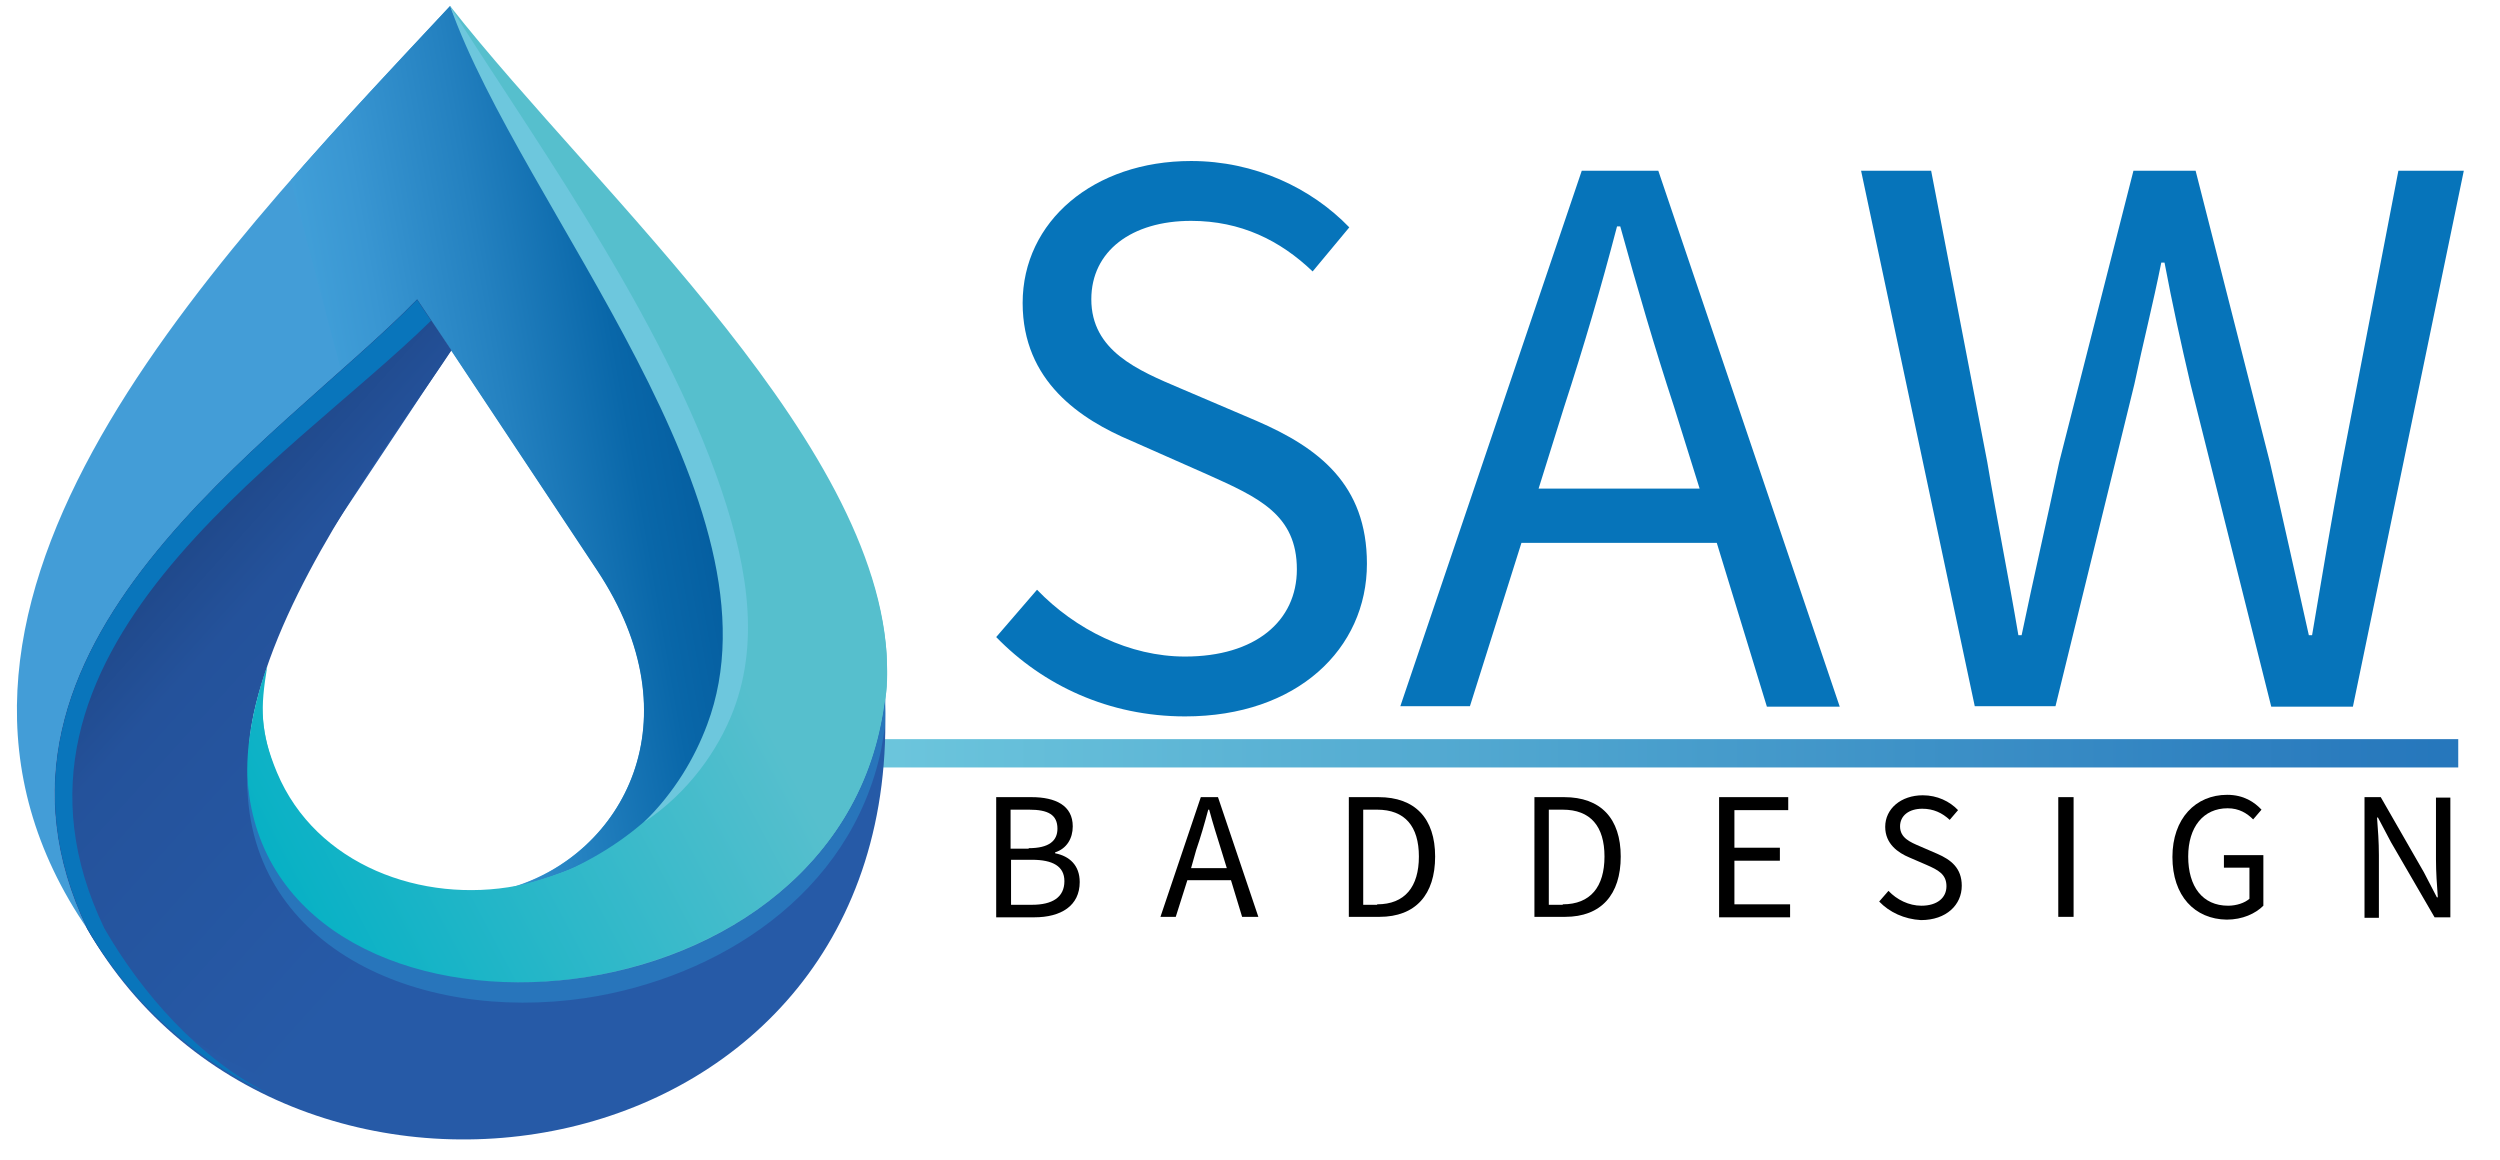 <?xml version="1.0" encoding="utf-8"?>
<!-- Generator: Adobe Illustrator 22.0.1, SVG Export Plug-In . SVG Version: 6.00 Build 0)  -->
<svg version="1.1" id="Ebene_1" xmlns="http://www.w3.org/2000/svg" xmlns:xlink="http://www.w3.org/1999/xlink" x="0px" y="0px"
	 viewBox="0 0 538.8 249.9" style="enable-background:new 0 0 538.8 249.9;" xml:space="preserve">
<style type="text/css">
	.st0{fill:#0674BA;}
	.st1{clip-path:url(#SVGID_2_);fill:url(#SVGID_3_);}
	.st2{clip-path:url(#SVGID_5_);fill-rule:evenodd;clip-rule:evenodd;fill:#265AA7;}
	.st3{clip-path:url(#SVGID_5_);fill-rule:evenodd;clip-rule:evenodd;fill:#56BFCD;}
	.st4{clip-path:url(#SVGID_5_);fill-rule:evenodd;clip-rule:evenodd;fill:#439DD7;}
	.st5{clip-path:url(#SVGID_7_);fill:url(#SVGID_8_);}
	.st6{clip-path:url(#SVGID_10_);fill:url(#SVGID_11_);}
	.st7{clip-path:url(#SVGID_13_);fill:url(#SVGID_14_);}
	.st8{clip-path:url(#SVGID_16_);fill-rule:evenodd;clip-rule:evenodd;fill:#6DC7DD;}
	.st9{clip-path:url(#SVGID_16_);fill-rule:evenodd;clip-rule:evenodd;fill:#0975BB;}
	.st10{clip-path:url(#SVGID_16_);fill-rule:evenodd;clip-rule:evenodd;fill:#2875BB;}
</style>
<g>
	<path class="st0" d="M214.7,137.3l8.8-10.2c8.3,8.6,19.9,14.4,31.9,14.4c15.1,0,24.1-7.6,24.1-18.8c0-11.8-8.3-15.5-19.2-20.4
		L243.8,95c-10.9-4.6-23.4-12.8-23.4-29.7c0-17.6,15.3-30.6,36.3-30.6c13.7,0,25.9,5.8,34.1,14.3l-7.9,9.5
		c-7-6.7-15.5-10.9-26.2-10.9c-12.8,0-21.5,6.5-21.5,16.9c0,11.1,10,15.3,19.2,19.2l16.4,7c13.4,5.8,23.8,13.7,23.8,30.8
		c0,18.3-15,32.9-39.2,32.9C239,154.4,224.8,147.7,214.7,137.3z"/>
	<path class="st0" d="M340.9,36.8h16.5l39.1,115.5h-15.7L370,117h-42.1l-11.1,35.2h-15L340.9,36.8z M331.6,105.3h34.7l-5.5-17.6
		c-4.2-12.8-7.9-25.5-11.6-38.9h-0.7c-3.5,13.4-7.2,26-11.4,38.9L331.6,105.3z"/>
	<path class="st0" d="M401.1,36.8h15.1l12.1,62.8c2.1,12.5,4.6,24.8,6.7,37.3h0.7c2.6-12.5,5.5-25,8.1-37.3l16-62.8h13.4l16,62.8
		c2.8,12.1,5.6,24.8,8.4,37.3h0.7c2.1-12.5,4.2-25,6.5-37.3l12.1-62.8h14.1l-23.9,115.5h-17.6l-17.4-69.5c-2.1-9-3.9-17.2-5.6-26.2
		h-0.7c-1.8,9-3.9,17.2-5.8,26.2L443,152.2h-17.4L401.1,36.8z"/>
</g>
<g>
	<path d="M214.6,171.8h7.7c5.2,0,8.9,1.8,8.9,6.3c0,2.6-1.3,4.8-3.8,5.6v0.2c3.1,0.6,5.3,2.6,5.3,6.2c0,5.1-4,7.6-9.8,7.6h-8.2
		V171.8z M221.7,182.8c4.4,0,6.2-1.6,6.2-4.2c0-3-2-4.1-6.1-4.1h-4v8.4H221.7z M222.4,195c4.4,0,7-1.6,7-5.1c0-3.2-2.5-4.6-7-4.6
		h-4.5v9.7H222.4z"/>
	<path d="M258.8,171.8h3.7l8.7,25.8h-3.5l-2.4-7.9h-9.4l-2.5,7.9h-3.3L258.8,171.8z M256.7,187.1h7.7l-1.2-3.9
		c-0.9-2.9-1.8-5.7-2.6-8.7h-0.2c-0.8,3-1.6,5.8-2.6,8.7L256.7,187.1z"/>
	<path d="M290.6,171.8h6.5c7.9,0,12.2,4.6,12.2,12.8c0,8.2-4.2,13-12,13h-6.6V171.8z M296.8,194.9c6,0,9-3.8,9-10.3
		c0-6.5-3-10.1-9-10.1h-3v20.5H296.8z"/>
	<path d="M330.6,171.8h6.5c7.9,0,12.2,4.6,12.2,12.8c0,8.2-4.2,13-12,13h-6.6V171.8z M336.8,194.9c6,0,9-3.8,9-10.3
		c0-6.5-3-10.1-9-10.1h-3v20.5H336.8z"/>
	<path d="M370.5,171.8h14.9v2.8h-11.6v8.1h9.8v2.8h-9.8v9.4h12v2.8h-15.3V171.8z"/>
	<path d="M405,194.3l2-2.3c1.8,1.9,4.4,3.2,7.1,3.2c3.4,0,5.4-1.7,5.4-4.2c0-2.6-1.8-3.5-4.3-4.6l-3.7-1.6c-2.4-1-5.2-2.9-5.2-6.6
		c0-3.9,3.4-6.8,8.1-6.8c3.1,0,5.8,1.3,7.6,3.2l-1.8,2.1c-1.6-1.5-3.5-2.4-5.9-2.4c-2.9,0-4.8,1.5-4.8,3.8c0,2.5,2.2,3.4,4.3,4.3
		l3.7,1.6c3,1.3,5.3,3.1,5.3,6.9c0,4.1-3.3,7.4-8.8,7.4C410.4,198.1,407.2,196.6,405,194.3z"/>
	<path d="M443.6,171.8h3.3v25.8h-3.3V171.8z"/>
	<path d="M468.2,184.7c0-8.3,5-13.4,11.8-13.4c3.6,0,5.9,1.6,7.4,3.2l-1.8,2.1c-1.3-1.3-3-2.4-5.5-2.4c-5.2,0-8.5,4-8.5,10.4
		c0,6.5,3.1,10.6,8.6,10.6c1.8,0,3.6-0.6,4.6-1.5V187h-5.5v-2.7h8.5v10.9c-1.7,1.7-4.5,3-7.9,3C473,198.1,468.2,193.1,468.2,184.7z"
		/>
	<path d="M509.7,171.8h3.4l9.3,16.2l2.8,5.4h0.2c-0.2-2.6-0.4-5.5-0.4-8.2v-13.3h3.1v25.8h-3.4l-9.4-16.2l-2.8-5.3h-0.2
		c0.2,2.6,0.4,5.3,0.4,8.1v13.5h-3.1V171.8z"/>
</g>
<g>
	<defs>
		<rect id="SVGID_1_" x="183.2" y="159.3" width="346.6" height="6.1"/>
	</defs>
	<clipPath id="SVGID_2_">
		<use xlink:href="#SVGID_1_"  style="overflow:visible;"/>
	</clipPath>
	
		<linearGradient id="SVGID_3_" gradientUnits="userSpaceOnUse" x1="-87.109" y1="448.919" x2="-86.109" y2="448.919" gradientTransform="matrix(346.595 0 0 -346.595 30374.975 155755.484)">
		<stop  offset="0" style="stop-color:#6DC7DD"/>
		<stop  offset="0.991" style="stop-color:#2677BC"/>
		<stop  offset="1" style="stop-color:#2677BC"/>
	</linearGradient>
	<rect x="183.2" y="159.3" class="st1" width="346.6" height="6.1"/>
</g>
<g>
	<defs>
		<rect id="SVGID_4_" x="3.6" y="1.3" width="187.5" height="244.3"/>
	</defs>
	<clipPath id="SVGID_5_">
		<use xlink:href="#SVGID_4_"  style="overflow:visible;"/>
	</clipPath>
	<path class="st2" d="M18.8,200.2c43.6,76.1,176.4,54.4,171.9-49.5c-0.2,1.8-0.5,3.5-0.9,5.3c-15.6,77.7-160.5,74.8-132.7-12.5
		l-0.1,0.5c1.1-6.7,3.9-13.7,8.6-20.9l31.6-47.6l-7.4-11C60,95.2-10.6,138.9,18.8,200.2"/>
	<path class="st3" d="M57.5,143.5c-27.8,87.3,116.8,90.2,132.4,12.5c0.7-3.6,1.3-7.2,1.3-10.7c0.6-48.1-61.9-102.9-94.2-144
		c0.4,1.2,1,2.4,1.6,3.6c0.5,1.1,1.2,2.2,1.7,3.3c12.7,23.5,51.9,80.9,58.3,119.7c2.3,14.2-2.6,52.8-48.2,63.3l0.1,0
		c-26.3,8-54.4-12.9-54-40.6C56.5,148.2,57.1,145.8,57.5,143.5"/>
	<path class="st4" d="M110.4,191.2c45.7-10.5,50.6-49.1,48.2-63.3C151.5,84.5,103.1,17.8,97,1.3c-54.7,58.5-124.7,131.1-78.1,199
		c-29.6-61.3,41.1-105,71-135.7l7.8,11.5l31,46.7C150.3,155.4,134.1,184.1,110.4,191.2"/>
</g>
<g>
	<defs>
		<path id="SVGID_6_" d="M97,1.3c-11.2,12-23,24.5-34.3,37.5l10.8,41c6.1-5.4,11.7-10.5,16.3-15.2l7.8,11.5l31,46.7
			c21.7,32.6,5.5,61.3-18.2,68.5c45.7-10.5,50.6-49.1,48.2-63.3C151.5,84.5,103.1,17.8,97,1.3L97,1.3z"/>
	</defs>
	<clipPath id="SVGID_7_">
		<use xlink:href="#SVGID_6_"  style="overflow:visible;"/>
	</clipPath>
	
		<linearGradient id="SVGID_8_" gradientUnits="userSpaceOnUse" x1="-85.792" y1="450.635" x2="-84.792" y2="450.635" gradientTransform="matrix(77.781 -13.715 -13.715 -77.781 12927.439 33977.285)">
		<stop  offset="0" style="stop-color:#419FD8"/>
		<stop  offset="0.169" style="stop-color:#3996D2"/>
		<stop  offset="0.47" style="stop-color:#2481C0"/>
		<stop  offset="0.791" style="stop-color:#0967A9"/>
		<stop  offset="1" style="stop-color:#045D9F"/>
	</linearGradient>
	<polygon class="st5" points="30.2,7.1 158,-15.5 193.4,185.5 65.7,208 	"/>
</g>
<g>
	<defs>
		<path id="SVGID_9_" d="M18.8,200.2c8.4,14.7,22.9,26,40.1,32.9L82,206C18.8,178.1,76.4,107,97.3,75.5l-7.4-11
			C60,95.2-10.6,138.9,18.8,200.2"/>
	</defs>
	<clipPath id="SVGID_10_">
		<use xlink:href="#SVGID_9_"  style="overflow:visible;"/>
	</clipPath>
	
		<linearGradient id="SVGID_11_" gradientUnits="userSpaceOnUse" x1="-86.659" y1="446.297" x2="-85.659" y2="446.297" gradientTransform="matrix(-70.903 -63.841 -63.841 70.903 22441.672 -36981.863)">
		<stop  offset="0" style="stop-color:#265AA7"/>
		<stop  offset="0.582" style="stop-color:#25549E"/>
		<stop  offset="0.761" style="stop-color:#24529B"/>
		<stop  offset="1" style="stop-color:#1F4788"/>
	</linearGradient>
	<polygon class="st6" points="48.9,286.8 -94.5,157.7 37.7,10.9 181.1,140 	"/>
</g>
<g>
	<defs>
		<path id="SVGID_12_" d="M157.9,124c0.3,1.3,0.5,2.6,0.7,3.9c2.1,12.7-2.3,43.3-34.8,59c-1.7,0.8-3.4,1.4-5.2,2
			c-2.4,0.8-4.8,1.5-7.2,2c-20.4,3.9-43.3-4.4-51.7-24.4c-3.7-8.9-3.6-13.9-2.1-22.9c-31.2,87.3,116.7,90.1,132.3,12.5
			c0.7-3.6,1.3-7.2,1.3-10.7c0-0.2,0-0.4,0-0.5v-0.3c0-6.7-1.3-13.5-3.5-20.4H157.9z"/>
	</defs>
	<clipPath id="SVGID_13_">
		<use xlink:href="#SVGID_12_"  style="overflow:visible;"/>
	</clipPath>
	
		<linearGradient id="SVGID_14_" gradientUnits="userSpaceOnUse" x1="-86.15" y1="449.225" x2="-85.15" y2="449.225" gradientTransform="matrix(126.843 -67.444 -67.444 -126.843 41291.238 51372.398)">
		<stop  offset="0" style="stop-color:#07B1C5"/>
		<stop  offset="0.757" style="stop-color:#56BFCD"/>
		<stop  offset="1" style="stop-color:#56BFCD"/>
	</linearGradient>
	<polygon class="st7" points="-19.1,148.2 154.9,55.7 236.6,209.5 62.7,302 	"/>
</g>
<g>
	<defs>
		<rect id="SVGID_15_" x="3.6" y="1.3" width="187.5" height="244.3"/>
	</defs>
	<clipPath id="SVGID_16_">
		<use xlink:href="#SVGID_15_"  style="overflow:visible;"/>
	</clipPath>
	<path class="st8" d="M138.8,177.2c9.5-6.3,16-15.5,19.3-24.2c5.9-15.6,2.7-32.8-3.8-50.8C140.7,64.7,111.7,25.1,97,1.3
		c15.5,43.7,73.2,107.6,55.4,154.9C149.7,163.4,145.4,170.7,138.8,177.2"/>
	<path class="st9" d="M18.9,200.2c8.8,15.4,23.3,28.6,39.8,35.9c-15.7-7.6-28.3-22.3-36.2-36c-28.7-59.6,39.3-100.4,70.4-131l-3-4.5
		C60,95.2-10.6,138.9,18.9,200.2"/>
	<path class="st10" d="M190.7,156.9c0.1-2,0.1-4.1,0.1-6.2c-0.3,1.8-0.5,3.5-0.9,5.3c-14,69.9-133.4,74.5-136.6,11.1
		c-0.7,36.7,36.5,53.4,72.9,48c28.4-4.3,57.1-22.2,63.7-53.5C190.2,160,190.4,158.5,190.7,156.9"/>
</g>
</svg>
